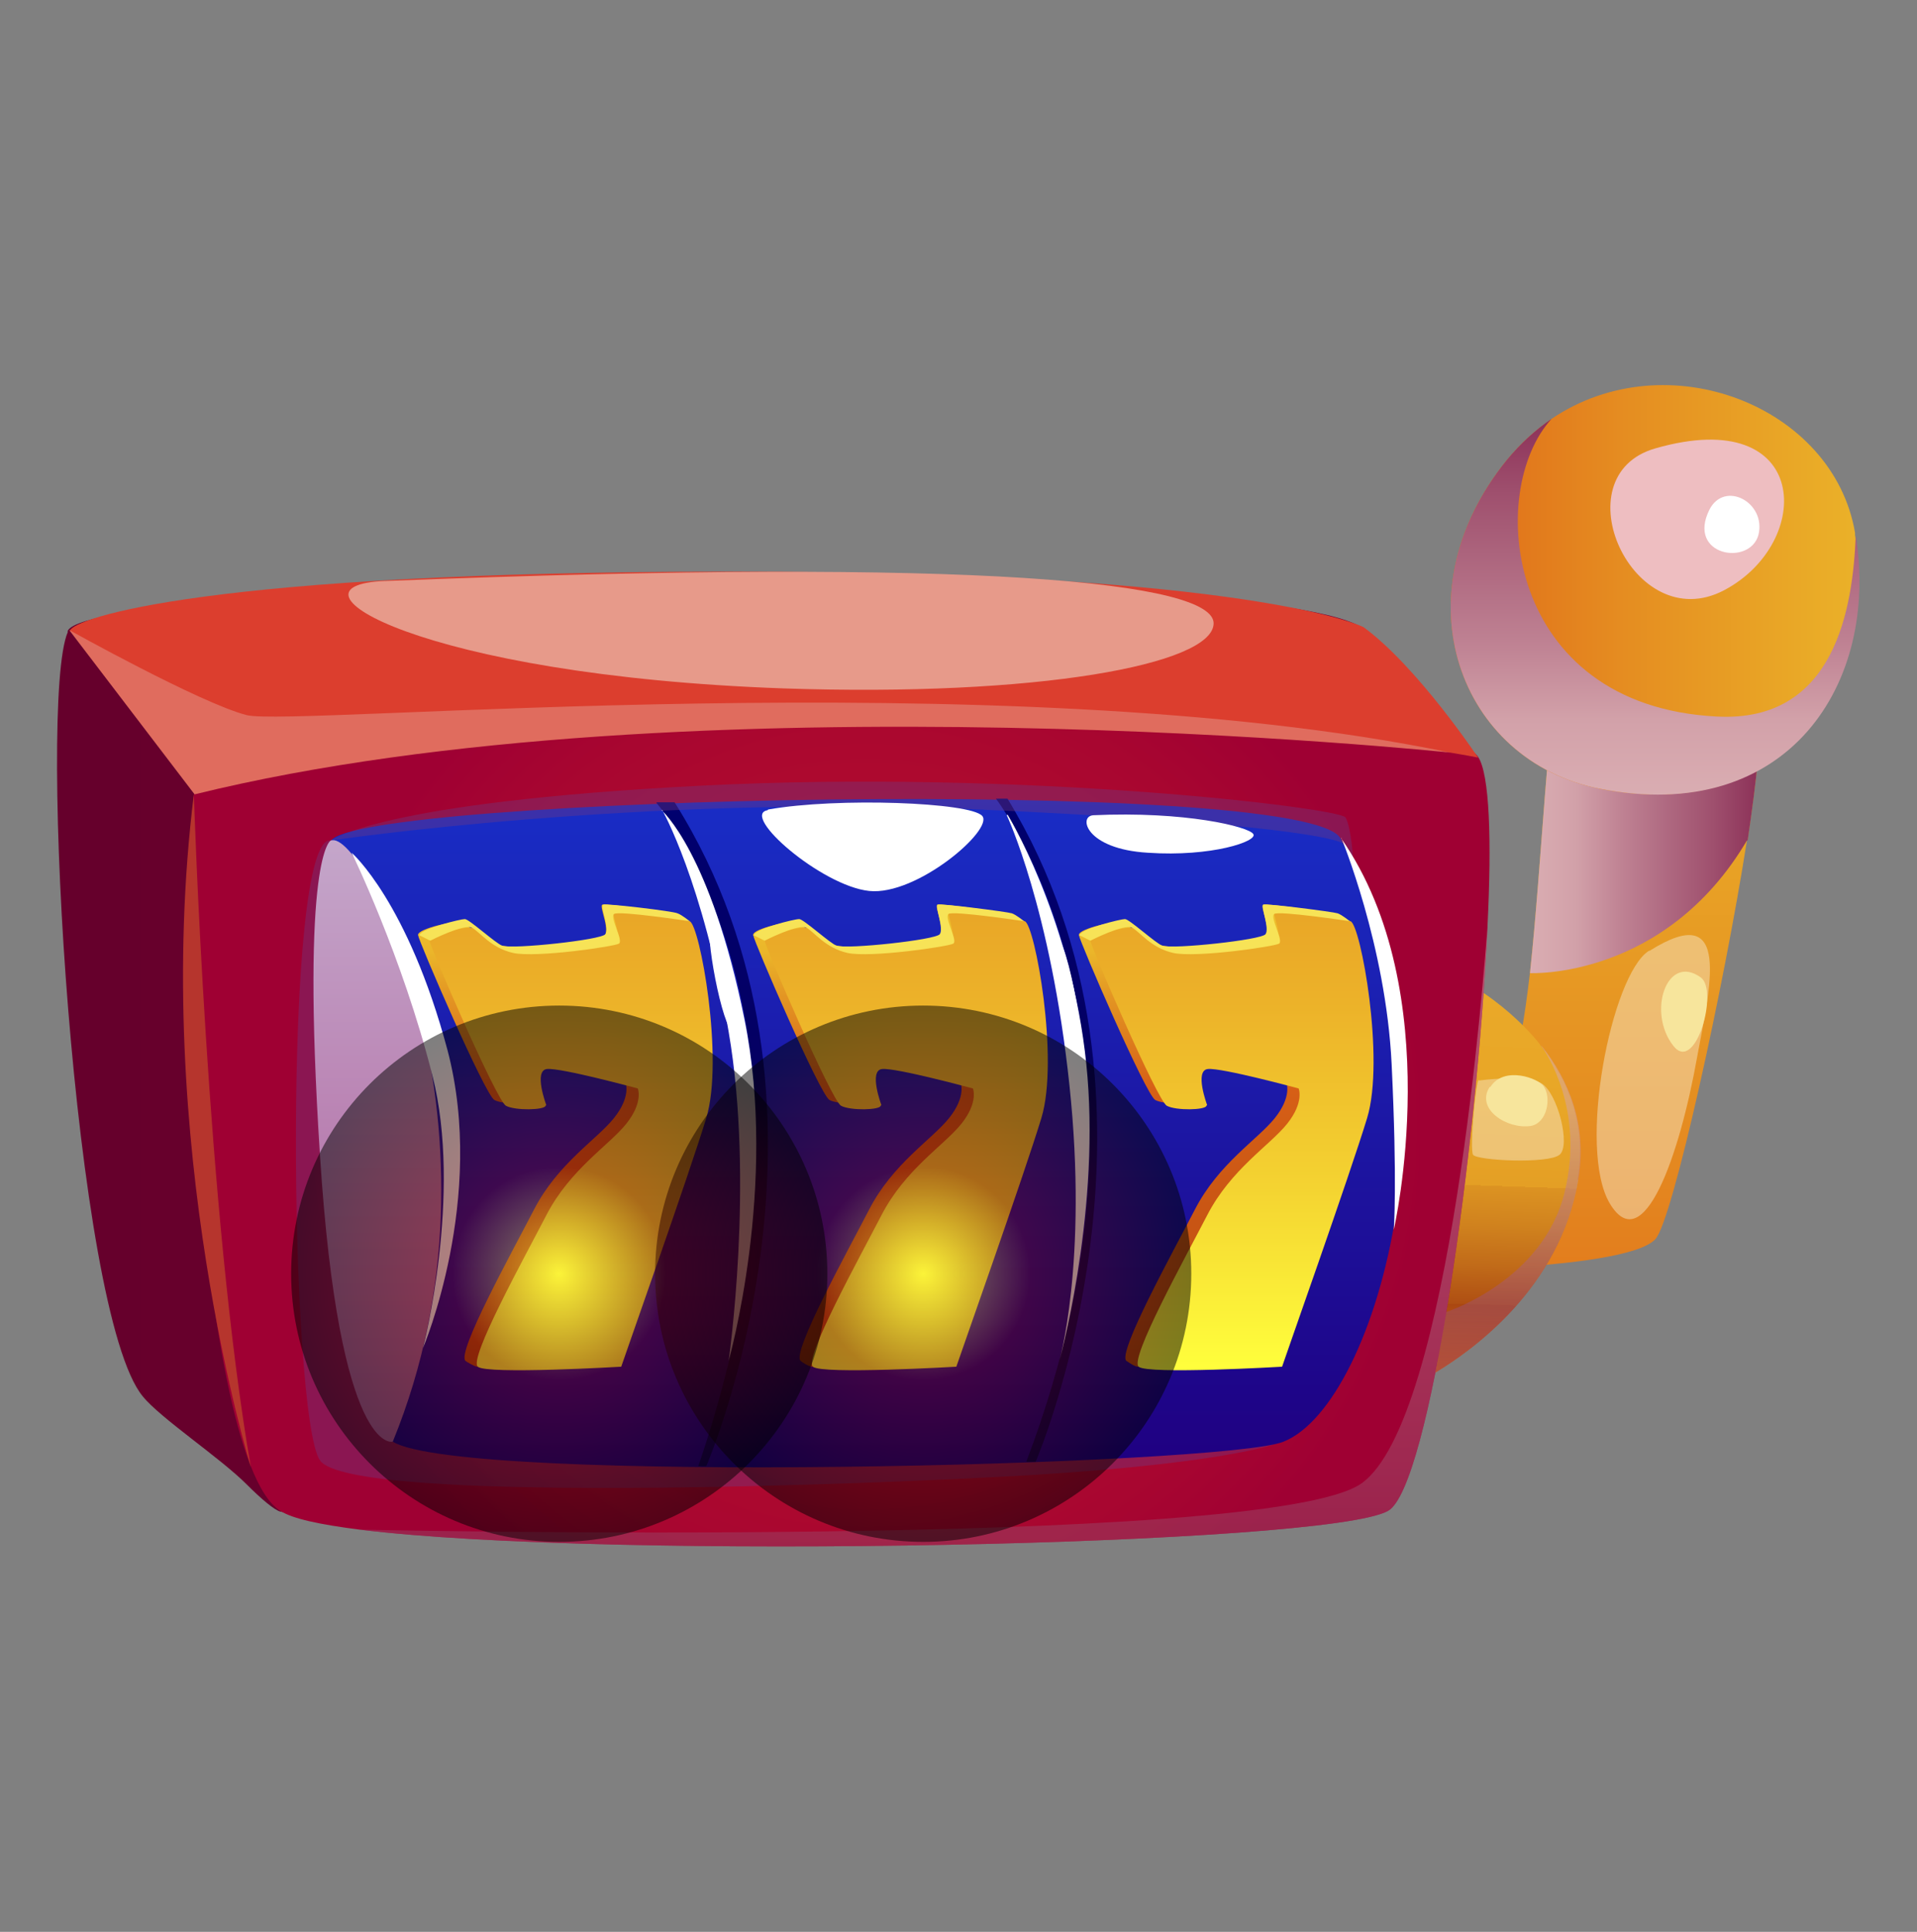 <?xml version="1.0" encoding="UTF-8"?>
<svg xmlns="http://www.w3.org/2000/svg" xmlns:xlink="http://www.w3.org/1999/xlink" version="1.1" viewBox="0 0 266 268">
  <rect x="0" y="0" width="266" height="268" fill="#808080" stroke="none"/>
  <defs>
    <style>
      .cls-1 {
        fill: #6f3780;
        opacity: .4;
      }

      .cls-1, .cls-2, .cls-3, .cls-4, .cls-5, .cls-6, .cls-7, .cls-8, .cls-9, .cls-10, .cls-11, .cls-12, .cls-13, .cls-14, .cls-15, .cls-16, .cls-17, .cls-18, .cls-19, .cls-20, .cls-21, .cls-22, .cls-23, .cls-24, .cls-25, .cls-26, .cls-27, .cls-28, .cls-29, .cls-30, .cls-31, .cls-32 {
        stroke-width: 0px;
      }

      .cls-1, .cls-6, .cls-25, .cls-26, .cls-27, .cls-28 {
        mix-blend-mode: multiply;
      }

      .cls-2 {
        fill: #eebec1;
      }

      .cls-2, .cls-3, .cls-4, .cls-30 {
        mix-blend-mode: soft-light;
      }

      .cls-3 {
        fill: #e79a8a;
      }

      .cls-4 {
        fill: #f7e5c3;
      }

      .cls-4, .cls-6, .cls-7, .cls-23, .cls-28 {
        opacity: .5;
      }

      .cls-5 {
        fill: #f7e357;
      }

      .cls-6 {
        fill: url(#_ÂÁ_Ï_ÌÌ_È_ËÂÌÚ_302);
      }

      .cls-7 {
        fill: url(#_ÂÁ_Ï_ÌÌ_È_ËÂÌÚ_663);
      }

      .cls-7, .cls-23 {
        mix-blend-mode: screen;
      }

      .cls-8 {
        fill: #e06c5e;
      }

      .cls-9 {
        fill: url(#_ÂÁ_Ï_ÌÌ_È_ËÂÌÚ_540);
      }

      .cls-10 {
        fill: url(#_ÂÁ_Ï_ÌÌ_È_ËÂÌÚ_513);
      }

      .cls-11 {
        fill: url(#_ÂÁ_Ï_ÌÌ_È_ËÂÌÚ_322);
      }

      .cls-12 {
        fill: url(#_ÂÁ_Ï_ÌÌ_È_ËÂÌÚ_324);
      }

      .cls-13 {
        fill: url(#_ÂÁ_Ï_ÌÌ_È_ËÂÌÚ_527);
      }

      .cls-14 {
        fill: url(#_ÂÁ_Ï_ÌÌ_È_ËÂÌÚ_451);
      }

      .cls-15 {
        fill: url(#_ÂÁ_Ï_ÌÌ_È_ËÂÌÚ_433);
      }

      .cls-16 {
        fill: url(#_ÂÁ_Ï_ÌÌ_È_ËÂÌÚ_178);
      }

      .cls-17 {
        fill: url(#_ÂÁ_Ï_ÌÌ_È_ËÂÌÚ_451-2);
      }

      .cls-18 {
        fill: url(#_ÂÁ_Ï_ÌÌ_È_ËÂÌÚ_451-3);
      }

      .cls-19 {
        fill: url(#_ÂÁ_Ï_ÌÌ_È_ËÂÌÚ_527-2);
      }

      .cls-20 {
        fill: url(#_ÂÁ_Ï_ÌÌ_È_ËÂÌÚ_527-3);
      }

      .cls-21 {
        fill: url(#_ÂÁ_Ï_ÌÌ_È_ËÂÌÚ_324-2);
      }

      .cls-22 {
        fill: url(#_ÂÁ_Ï_ÌÌ_È_ËÂÌÚ_540-2);
      }

      .cls-23 {
        fill: url(#_ÂÁ_Ï_ÌÌ_È_ËÂÌÚ_663-2);
      }

      .cls-24 {
        fill: #f7e59c;
      }

      .cls-25 {
        fill: url(#_ÂÁ_Ï_ÌÌ_È_ËÂÌÚ_301-2);
      }

      .cls-33 {
        isolation: isolate;
      }

      .cls-26 {
        fill: url(#_ÂÁ_Ï_ÌÌ_È_ËÂÌÚ_301);
      }

      .cls-27 {
        fill: url(#_ÂÁ_Ï_ÌÌ_È_ËÂÌÚ_209);
      }

      .cls-28 {
        fill: url(#_ÂÁ_Ï_ÌÌ_È_ËÂÌÚ_302-2);
      }

      .cls-29, .cls-30 {
        fill: #fff;
      }

      .cls-31 {
        fill: #dc3e2e;
      }

      .cls-32 {
        fill: #b6352d;
      }
    </style>
    <linearGradient id="_ÂÁ_Ï_ÌÌ_È_ËÂÌÚ_324" data-name="¡ÂÁ˚ÏˇÌÌ˚È „‡‰ËÂÌÚ 324" x1="215.4" y1="188.3" x2="215.4" y2="76.8" gradientUnits="userSpaceOnUse">
      <stop offset="0" stop-color="#e1741b"/>
      <stop offset=".3" stop-color="#e58d21"/>
      <stop offset=".8" stop-color="#eaae28"/>
      <stop offset="1" stop-color="#edbb2c"/>
    </linearGradient>
    <linearGradient id="_ÂÁ_Ï_ÌÌ_È_ËÂÌÚ_301" data-name="¡ÂÁ˚ÏˇÌÌ˚È „‡‰ËÂÌÚ 301" x1="212.3" y1="115.5" x2="244" y2="115.5" gradientUnits="userSpaceOnUse">
      <stop offset="0" stop-color="#daadb2"/>
      <stop offset=".2" stop-color="#d2a1a9"/>
      <stop offset=".4" stop-color="#bf8293"/>
      <stop offset=".8" stop-color="#9f506e"/>
      <stop offset="1" stop-color="#8c3158"/>
    </linearGradient>
    <linearGradient id="_ÂÁ_Ï_ÌÌ_È_ËÂÌÚ_324-2" data-name="¡ÂÁ˚ÏˇÌÌ˚È „‡‰ËÂÌÚ 324" x1="203.9" y1="81.8" x2="262.5" y2="81.8" gradientTransform="translate(4) scale(1 1)" xlink:href="#_ÂÁ_Ï_ÌÌ_È_ËÂÌÚ_324"/>
    <linearGradient id="_ÂÁ_Ï_ÌÌ_È_ËÂÌÚ_322" data-name="¡ÂÁ˚ÏˇÌÌ˚È „‡‰ËÂÌÚ 322" x1="207.6" y1="192.1" x2="209.5" y2="137" gradientUnits="userSpaceOnUse">
      <stop offset="0" stop-color="#e1741b"/>
      <stop offset=".2" stop-color="#aa4711"/>
      <stop offset=".2" stop-color="#af4f13"/>
      <stop offset=".3" stop-color="#c16b19"/>
      <stop offset=".4" stop-color="#d0821e"/>
      <stop offset=".5" stop-color="#dc9322"/>
      <stop offset=".5" stop-color="#e49f25"/>
      <stop offset=".7" stop-color="#e8a627"/>
      <stop offset="1" stop-color="#eaa928"/>
    </linearGradient>
    <linearGradient id="_ÂÁ_Ï_ÌÌ_È_ËÂÌÚ_178" data-name="¡ÂÁ˚ÏˇÌÌ˚È „‡‰ËÂÌÚ 178" x1="8" y1="145.8" x2="191.6" y2="145.8" gradientUnits="userSpaceOnUse">
      <stop offset="0" stop-color="#66002c"/>
      <stop offset=".5" stop-color="#6a002d"/>
      <stop offset="1" stop-color="#760033"/>
    </linearGradient>
    <radialGradient id="_ÂÁ_Ï_ÌÌ_È_ËÂÌÚ_433" data-name="¡ÂÁ˚ÏˇÌÌ˚È „‡‰ËÂÌÚ 433" cx="116.2" cy="156.3" fx="116.2" fy="156.3" r="77.7" gradientTransform="translate(4) scale(1 1)" gradientUnits="userSpaceOnUse">
      <stop offset="0" stop-color="#b9102c"/>
      <stop offset=".4" stop-color="#b40d2d"/>
      <stop offset=".8" stop-color="#a80630"/>
      <stop offset="1" stop-color="#9f0033"/>
    </radialGradient>
    <linearGradient id="_ÂÁ_Ï_ÌÌ_È_ËÂÌÚ_513" data-name="¡ÂÁ˚ÏˇÌÌ˚È „‡‰ËÂÌÚ 513" x1="119.7" y1="203.5" x2="119.7" y2="110.7" gradientUnits="userSpaceOnUse">
      <stop offset="0" stop-color="#1f0081"/>
      <stop offset="1" stop-color="#192dc6"/>
    </linearGradient>
    <linearGradient id="_ÂÁ_Ï_ÌÌ_È_ËÂÌÚ_209" data-name="¡ÂÁ˚ÏˇÌÌ˚È „‡‰ËÂÌÚ 209" x1="52.4" y1="199.9" x2="52.4" y2="116.5" gradientUnits="userSpaceOnUse">
      <stop offset="0" stop-color="#af5e9b"/>
      <stop offset=".3" stop-color="#b572a8"/>
      <stop offset="1" stop-color="#c4a6ca"/>
    </linearGradient>
    <linearGradient id="_ÂÁ_Ï_ÌÌ_È_ËÂÌÚ_540" data-name="¡ÂÁ˚ÏˇÌÌ˚È „‡‰ËÂÌÚ 540" x1="98.8" y1="203.4" x2="98.8" y2="111.4" gradientUnits="userSpaceOnUse">
      <stop offset="0" stop-color="#0a0050"/>
      <stop offset="1" stop-color="#00006f"/>
    </linearGradient>
    <linearGradient id="_ÂÁ_Ï_ÌÌ_È_ËÂÌÚ_540-2" data-name="¡ÂÁ˚ÏˇÌÌ˚È „‡‰ËÂÌÚ 540" x1="145.2" y1="202.8" x2="145.2" y2="110.7" xlink:href="#_ÂÁ_Ï_ÌÌ_È_ËÂÌÚ_540"/>
    <linearGradient id="_ÂÁ_Ï_ÌÌ_È_ËÂÌÚ_527" data-name="¡ÂÁ˚ÏˇÌÌ˚È „‡‰ËÂÌÚ 527" x1="77.6" y1="189.8" x2="77.6" y2="125.5" gradientUnits="userSpaceOnUse">
      <stop offset="0" stop-color="#b94a11"/>
      <stop offset=".6" stop-color="#d65f16"/>
      <stop offset=".6" stop-color="#d65f16"/>
      <stop offset=".8" stop-color="#e39523"/>
      <stop offset=".9" stop-color="#ebb62a"/>
      <stop offset="1" stop-color="#efc32e"/>
    </linearGradient>
    <linearGradient id="_ÂÁ_Ï_ÌÌ_È_ËÂÌÚ_527-2" data-name="¡ÂÁ˚ÏˇÌÌ˚È „‡‰ËÂÌÚ 527" x1="124.1" y1="189.8" x2="124.1" xlink:href="#_ÂÁ_Ï_ÌÌ_È_ËÂÌÚ_527"/>
    <linearGradient id="_ÂÁ_Ï_ÌÌ_È_ËÂÌÚ_527-3" data-name="¡ÂÁ˚ÏˇÌÌ˚È „‡‰ËÂÌÚ 527" x1="169.3" y1="189.8" x2="169.3" xlink:href="#_ÂÁ_Ï_ÌÌ_È_ËÂÌÚ_527"/>
    <linearGradient id="_ÂÁ_Ï_ÌÌ_È_ËÂÌÚ_451" data-name="¡ÂÁ˚ÏˇÌÌ˚È „‡‰ËÂÌÚ 451" x1="79.2" y1="190.1" x2="79.2" y2="126.3" gradientUnits="userSpaceOnUse">
      <stop offset="0" stop-color="#ffff3c"/>
      <stop offset=".4" stop-color="#f4d331"/>
      <stop offset=".8" stop-color="#ecb229"/>
      <stop offset="1" stop-color="#e9a627"/>
    </linearGradient>
    <linearGradient id="_ÂÁ_Ï_ÌÌ_È_ËÂÌÚ_451-2" data-name="¡ÂÁ˚ÏˇÌÌ˚È „‡‰ËÂÌÚ 451" x1="125.7" y1="190.1" x2="125.7" xlink:href="#_ÂÁ_Ï_ÌÌ_È_ËÂÌÚ_451"/>
    <linearGradient id="_ÂÁ_Ï_ÌÌ_È_ËÂÌÚ_451-3" data-name="¡ÂÁ˚ÏˇÌÌ˚È „‡‰ËÂÌÚ 451" x1="170.9" y1="190.1" x2="170.9" xlink:href="#_ÂÁ_Ï_ÌÌ_È_ËÂÌÚ_451"/>
    <linearGradient id="_ÂÁ_Ï_ÌÌ_È_ËÂÌÚ_301-2" data-name="¡ÂÁ˚ÏˇÌÌ˚È „‡‰ËÂÌÚ 301" x1="229.7" y1="110.2" x2="229.7" y2="58.1" xlink:href="#_ÂÁ_Ï_ÌÌ_È_ËÂÌÚ_301"/>
    <linearGradient id="_ÂÁ_Ï_ÌÌ_È_ËÂÌÚ_302" data-name="¡ÂÁ˚ÏˇÌÌ˚È „‡‰ËÂÌÚ 302" x1="209.3" y1="190.4" x2="209.3" y2="145" gradientUnits="userSpaceOnUse">
      <stop offset="0" stop-color="#8c3158"/>
      <stop offset=".2" stop-color="#9f506e"/>
      <stop offset=".6" stop-color="#bf8293"/>
      <stop offset=".8" stop-color="#d2a1a9"/>
      <stop offset="1" stop-color="#daadb2"/>
    </linearGradient>
    <linearGradient id="_ÂÁ_Ï_ÌÌ_È_ËÂÌÚ_302-2" data-name="¡ÂÁ˚ÏˇÌÌ˚È „‡‰ËÂÌÚ 302" x1="128.1" y1="227.7" x2="128.1" y2="108.2" xlink:href="#_ÂÁ_Ï_ÌÌ_È_ËÂÌÚ_302"/>
    <radialGradient id="_ÂÁ_Ï_ÌÌ_È_ËÂÌÚ_663" data-name="¡ÂÁ˚ÏˇÌÌ˚È „‡‰ËÂÌÚ 663" cx="128.1" cy="176.7" fx="128.1" fy="176.7" r="37.2" gradientUnits="userSpaceOnUse">
      <stop offset="0" stop-color="#ffff3c"/>
      <stop offset=".4" stop-color="#600000"/>
      <stop offset="1" stop-color="#000"/>
    </radialGradient>
    <radialGradient id="_ÂÁ_Ï_ÌÌ_È_ËÂÌÚ_663-2" data-name="¡ÂÁ˚ÏˇÌÌ˚È „‡‰ËÂÌÚ 663" cx="77.6" fx="77.6" r="37.2" xlink:href="#_ÂÁ_Ï_ÌÌ_È_ËÂÌÚ_663"/>
  </defs>
  <g class="cls-33">
    <g id="Layer_1" data-name="Layer 1">
      <g>
        <g>
          <path class="cls-12" d="M242.4,116.6c-3.2,20.4-10.3,52.7-12.7,55.3-4.2,4.6-38.9,4.8-41.2,3.6-2.3-1.1-1.7-31.4-1.7-31.4,0,0,19.7,2.9,22.9,2.6,1-.1,1.8-5,2.6-11.8,1.6-14.8,2.7-38.4,3.8-38.8,1.6-.7,25.2.8,27.7,4.1.7,1,0,7.5-1.3,16.3Z"/>
          <path class="cls-26" d="M242.4,116.6c-11.4,19.3-30.1,18.4-30.1,18.4,1.6-14.8,2.7-38.4,3.8-38.8,1.6-.7,25.2.8,27.7,4.1.7,1,0,7.5-1.3,16.3Z"/>
          <path class="cls-21" d="M221.9,109.4c-19.3-3.8-28.1-26.7-12.8-45.6,1.9-2.3,4-4.2,6.2-5.7h0c16-10.8,39.1-1.8,42.1,15.8,0,.1,0,.2,0,.3h0c3.3,20.5-9.3,40.3-35.6,35.2Z"/>
          <path class="cls-11" d="M219,163.7c-2.5,15-14.8,23.7-19.8,26.7-1.3.8-2.1,1.2-2.1,1.2,0,0,4.7-33.2,4.1-56.6,0,0,7.2,3.3,12.5,9.9h0s0,.1,0,.1l.2.2c3.6,4.6,6.3,10.8,5,18.4Z"/>
          <path class="cls-16" d="M177.6,192.4c-9,5.1-111.8,22.9-138.7,17.3-.8-.2-2.6-1.7-4.7-3.8-3.7-3.7-12-9.2-14.4-12.2-9.5-11.5-14.6-96.3-10.4-106v-.2c4-7.7,173.9-10.1,180.5.4,5.5,8.6-4.4,100-12.4,104.6Z"/>
          <path class="cls-15" d="M206.4,128.5s0,.1,0,.2c-1.4,30.1-8,77.7-13.8,80.9-8.4,4.8-108,6.9-142.7,2.6-5.5-.7-9.3-1.5-11-2.6-12.2-7.5-15.2-96.4-10.8-105,3.9-7.7,170.3-10.1,177,.4,1.6,2.4,1.9,11.6,1.3,23.5Z"/>
          <path class="cls-1" d="M45.9,116.6c-6.7-1.1-5.7,79.9-1.5,86,4.2,6.1,76.1,3.4,99.2,2,28.8-1.8,34.5-4.7,34.5-4.7L45.9,116.6Z"/>
          <path class="cls-10" d="M45.9,116.6c-3.5,6.8-1.1,77.4,8.6,83.4,9.7,6,115.5,3.3,123.6,0,13.3-5.3,25.7-51.3,7.9-83.7-4.8-8.7-137-5.8-140.1.4Z"/>
          <path class="cls-31" d="M9.6,87.4l18.5,17.3s38.4-5.3,91.3-5.6c55.1-.3,85.7,6,85.7,6,0,0-8.4-12.6-15.9-18.1,0,0-15.1-7.7-87.9-7.7s-91.1,6.5-91.6,8.2Z"/>
          <path class="cls-27" d="M45.9,116.6c4.7-1.8,26,40.9,8.6,83.4,0,0-7.4,2.2-10.1-39.7-2.7-41.9,1.5-43.7,1.5-43.7Z"/>
          <path class="cls-9" d="M91.1,111.4s26.7,30.6,5.8,92h1.1s21.9-50.4-4.4-92.1h-2.5Z"/>
          <path class="cls-22" d="M138.2,110.8s26.2,34.2,4.2,92h1.3s21.6-50.2-3.9-92h-1.6Z"/>
          <g>
            <path class="cls-13" d="M74.1,152.6c-.1.6-4.2.7-5.5,0-1.3-.7-10.5-22-10.6-22.9,0-.9,5.2-2,6.1-1.8.9.2,1.6,2,4.8,3.1,3.1,1.1,13.4-.5,14.7-1,1.4-.5-.6-4.4,0-4.5.5-.2,9.1,1,10.5,1.5,1.4.5,4.8,19.1,2.3,27.3-2.3,7.6-11.8,34.4-11.8,34.5,0,0-14.8,1.5-18.4.8-.3,0-1.5-.7-1.6-.8-1.3-1.1,6.4-15,9.5-21,3.3-6.4,8.7-9.7,11.1-12.7,2.4-3,1.6-4.9,1.6-4.9,0,0-10.7-2.9-12.6-2.7-1.9.2-.1,5-.1,5Z"/>
            <path class="cls-19" d="M120.6,152.6c-.1.6-4.2.7-5.5,0-1.3-.7-10.5-22-10.6-22.9,0-.9,5.2-2,6.1-1.8.9.2,1.6,2,4.8,3.1,3.1,1.1,13.4-.5,14.7-1,1.4-.5-.6-4.4,0-4.5.5-.2,9.1,1,10.5,1.5,1.4.5,4.8,19.1,2.3,27.3-2.3,7.6-11.8,34.4-11.8,34.5,0,0-14.3,1.5-18.4.8-.5,0-1.5-.7-1.6-.8-1.3-1.1,6.4-15,9.5-21,3.3-6.4,8.7-9.7,11.1-12.7,2.4-3,1.6-4.9,1.6-4.9,0,0-10.7-2.9-12.6-2.7-1.9.2-.1,5-.1,5Z"/>
            <path class="cls-20" d="M165.8,152.6c-.1.6-4.2.7-5.5,0-1.3-.7-10.5-22-10.6-22.9,0-.9,5.2-2,6.1-1.8.9.2,1.6,2,4.8,3.1,3.1,1.1,13.4-.5,14.7-1,1.4-.5-.6-4.4,0-4.5.5-.2,9.1,1,10.5,1.5,1.4.5,4.8,19.1,2.3,27.3-2.3,7.6-11.8,34.4-11.8,34.5,0,0-14.2,1.4-18.4.8-.5,0-1.4-.7-1.6-.8-1.3-1.1,6.4-15,9.5-21,3.3-6.4,8.7-9.7,11.1-12.7,2.4-3,1.6-4.9,1.6-4.9,0,0-10.7-2.9-12.6-2.7-1.9.2-.1,5-.1,5Z"/>
          </g>
          <g>
            <path class="cls-14" d="M75.7,153.4c-.1.6-4.2.7-5.5,0-1.3-.7-10.5-22-10.6-22.9,0-.9,5.2-2,6.1-1.8.9.2,1.6,2,4.8,3.1,3.1,1.1,13.4-.5,14.7-1,1.4-.5-.6-4.4,0-4.5.5-.2,9.1,1,10.5,1.5,1.4.5,4.8,19.1,2.3,27.3-2.3,7.6-11.8,34.4-11.8,34.5,0,0-18.7,1.1-19.9,0-1.3-1.1,6.4-15,9.5-21,3.3-6.4,8.7-9.7,11.1-12.7,2.4-3,1.6-4.9,1.6-4.9,0,0-10.7-2.9-12.6-2.7-1.9.2-.1,5-.1,5Z"/>
            <path class="cls-17" d="M122.2,153.4c-.1.6-4.2.7-5.5,0-1.3-.7-10.5-22-10.6-22.9,0-.9,5.2-2,6.1-1.8.9.2,1.6,2,4.8,3.1,3.1,1.1,13.4-.5,14.7-1,1.4-.5-.6-4.4,0-4.5.5-.2,9.1,1,10.5,1.5,1.4.5,4.8,19.1,2.3,27.3-2.3,7.6-11.8,34.4-11.8,34.5,0,0-18.7,1.1-19.9,0-1.3-1.1,6.4-15,9.5-21,3.3-6.4,8.7-9.7,11.1-12.7,2.4-3,1.6-4.9,1.6-4.9,0,0-10.7-2.9-12.6-2.7-1.9.2-.1,5-.1,5Z"/>
            <path class="cls-18" d="M167.4,153.4c-.1.6-4.2.7-5.5,0-1.3-.7-10.5-22-10.6-22.9,0-.9,5.2-2,6.1-1.8.9.2,1.6,2,4.8,3.1,3.1,1.1,13.4-.5,14.7-1,1.4-.5-.6-4.4,0-4.5.5-.2,9.1,1,10.5,1.5,1.4.5,4.8,19.1,2.3,27.3-2.3,7.6-11.8,34.4-11.8,34.5,0,0-18.7,1.1-19.9,0-1.3-1.1,6.4-15,9.5-21,3.3-6.4,8.7-9.7,11.1-12.7,2.4-3,1.6-4.9,1.6-4.9,0,0-10.7-2.9-12.6-2.7-1.9.2-.1,5-.1,5Z"/>
          </g>
          <path class="cls-8" d="M9.6,87.4s18.1,10.1,24.6,11.8c6.5,1.7,104.9-7.7,167,5.2,0,0-105.6-11.1-174.2,5.8l-17.4-22.8Z"/>
          <path class="cls-1" d="M45.9,116.6s42.9-6.4,90-4.3c40.2,1.8,50.2,4,50.7,4.9s1.2,2.4,1.2,2.4c0,0-.3-4.9-1.1-6.2s-44.6-6.7-89.5-4.4c-44.9,2.3-51.2,7.6-51.2,7.6Z"/>
          <path class="cls-25" d="M221.9,109.4c-19.3-3.8-28.1-26.7-12.8-45.6,1.9-2.3,4-4.2,6.2-5.7-9.2,10-6.5,39.8,22.9,41.3,16.5.9,18.9-15.2,19.3-25.1,3.3,20.4-9.3,40.3-35.6,35.1Z"/>
          <path class="cls-2" d="M229.7,62.2c-13.3,3.8-3.1,26.3,9.5,19.7,12.6-6.6,12.1-25.9-9.5-19.7Z"/>
          <path class="cls-29" d="M237.2,70.7c-3.2,6.4,5.6,7.9,6.8,3.5,1.1-4.5-4.7-7.6-6.8-3.5Z"/>
          <path class="cls-6" d="M219,163.7c-2.5,15-14.8,23.7-19.8,26.7l1.5-8.4s13.4-4.3,16.4-16.6c2.8-11.4-2.5-19.3-3.3-20.4l.2.2c3.6,4.6,6.3,10.8,5,18.4Z"/>
          <path class="cls-4" d="M205.2,149.8c-.4,0-1.3,9.6-.8,10.4.5.8,10.4,1.3,12,0s-.3-8.6-2.5-9.9c-2.2-1.3-8.7-.4-8.7-.4Z"/>
          <path class="cls-4" d="M228.8,131.9c-5.2,3.3-10,27.5-5.4,35.1,4.6,7.6,9.6-6.4,12.1-20.4,1.7-9.4,5-22-6.6-14.7Z"/>
          <path class="cls-24" d="M236,135.6c-4.7-3.4-7.5,4.8-3.8,9.5,3.1,3.9,6.3-7.7,3.8-9.5Z"/>
          <path class="cls-28" d="M206.4,128.7c-1.4,30.1-8,77.7-13.8,80.9-8.4,4.8-108,6.9-142.7,2.6,0,0,125.9,2.8,139-6.4,12.5-8.8,17.1-72.3,17.5-77.1Z"/>
          <path class="cls-5" d="M149.7,129.7l1.6.8s4.7-2.4,5.8-1.8c1.1.6,2.6,2.8,5.7,3.5,3.2.7,14.1-.9,14.7-1.3.6-.5-1.3-3.6-.7-4.1.6-.5,10.5,1,10.5,1,0,0-1.1-.9-1.7-1.1s-9.9-1.4-10.3-1.2.9,3.3.3,4.1c-.6.8-12.8,2.1-14.3,1.6-.9-.3-4.6-3.7-5.2-3.7s-5.9,1.3-6.3,2.2Z"/>
          <path class="cls-5" d="M104.5,129.7l1.6.8s4.7-2.4,5.8-1.8c1.1.6,2.6,2.8,5.7,3.5,3.2.7,14.1-.9,14.7-1.3.6-.5-1.3-3.6-.7-4.1.6-.5,10.5,1,10.5,1,0,0-1.1-.9-1.7-1.1s-9.9-1.4-10.3-1.2c-.4.2.9,3.3.3,4.1-.6.8-12.8,2.1-14.3,1.6-.9-.3-4.6-3.7-5.2-3.7-.7,0-5.9,1.3-6.3,2.2Z"/>
          <path class="cls-5" d="M58.1,129.7l1.6.8s4.7-2.4,5.8-1.8c1.1.6,2.6,2.8,5.7,3.5,3.2.7,14.1-.9,14.7-1.3.6-.5-1.3-3.6-.7-4.1.6-.5,10.5,1,10.5,1,0,0-1.1-.9-1.7-1.1-.6-.3-9.9-1.4-10.3-1.2-.4.2.9,3.3.3,4.1-.6.8-12.8,2.1-14.3,1.6-.9-.3-4.6-3.7-5.2-3.7s-5.9,1.3-6.3,2.2Z"/>
          <path class="cls-30" d="M91.8,112.4s6.8,5.8,11.5,29c4.7,23.1-2.2,47.4-2.2,47.4,0,0,3.6-24.8,0-45.7-3.6-20.9-9.2-30.7-9.2-30.7Z"/>
          <path class="cls-30" d="M48.8,118.3s7.8,6.8,13.3,27.4c5.4,20.6-3.4,41.3-3.4,41.3,0,0,5.5-21.3,1.3-37.8-4.2-16.6-11.2-30.9-11.2-30.9Z"/>
          <path class="cls-30" d="M139.7,113.1s6.1,12.9,8.7,37.5c2.6,24.6-1.5,38.6-1.5,38.6,0,0,5.6-20,4-39.8-1.6-19.8-10-34.6-11.1-36.4Z"/>
          <path class="cls-30" d="M98.9,128.1c-1.5-1.1.9,13,2.6,14.9,1.6,1.9.6-11.1-2.6-14.9Z"/>
          <path class="cls-30" d="M147.1,130.5c-1.6-1,.3,12,1.4,15.3s2.3,3.7,2.3,3.7c0,0-1.4-14.3-3.7-19Z"/>
          <path class="cls-32" d="M26.9,110.2s1.8,58.2,7.9,93.3c0,0-13.9-44.9-7.9-93.3Z"/>
          <path class="cls-30" d="M186.1,116.2s6.2,14.9,7,31.4c.8,16.5.3,23,.3,23,0,0,7.6-32.9-7.3-54.3Z"/>
          <path class="cls-30" d="M106.5,112.4c-3.8.7,7.5,10.5,14.1,11.2,6.6.7,17.3-8.5,15.7-10.4-1.6-1.9-20.1-2.6-29.7-.9Z"/>
          <path class="cls-30" d="M151.7,113.1c-2.1.1-1.1,4.7,7.6,5.2,8.8.6,15.3-1.6,14.6-2.6-.6-1-9.4-3.2-22.3-2.6Z"/>
          <path class="cls-3" d="M53.4,80.6c-15.4.6,4.8,13.1,55.3,14.9,35.1,1.2,59.6-3.3,59.7-9,.1-5.7-32-9.2-114.9-5.9Z"/>
          <path class="cls-24" d="M206.7,150.8c-2,3.1,2.5,5.9,5.7,5.4,2.3-.4,2.9-3.9,1.8-5.5-.7-1.1-5.5-2.9-7.4.1Z"/>
        </g>
        <circle class="cls-7" cx="128.1" cy="176.7" r="37.2"/>
        <circle class="cls-23" cx="77.6" cy="176.7" r="37.2"/>
      </g>
    </g>
  </g>
</svg>